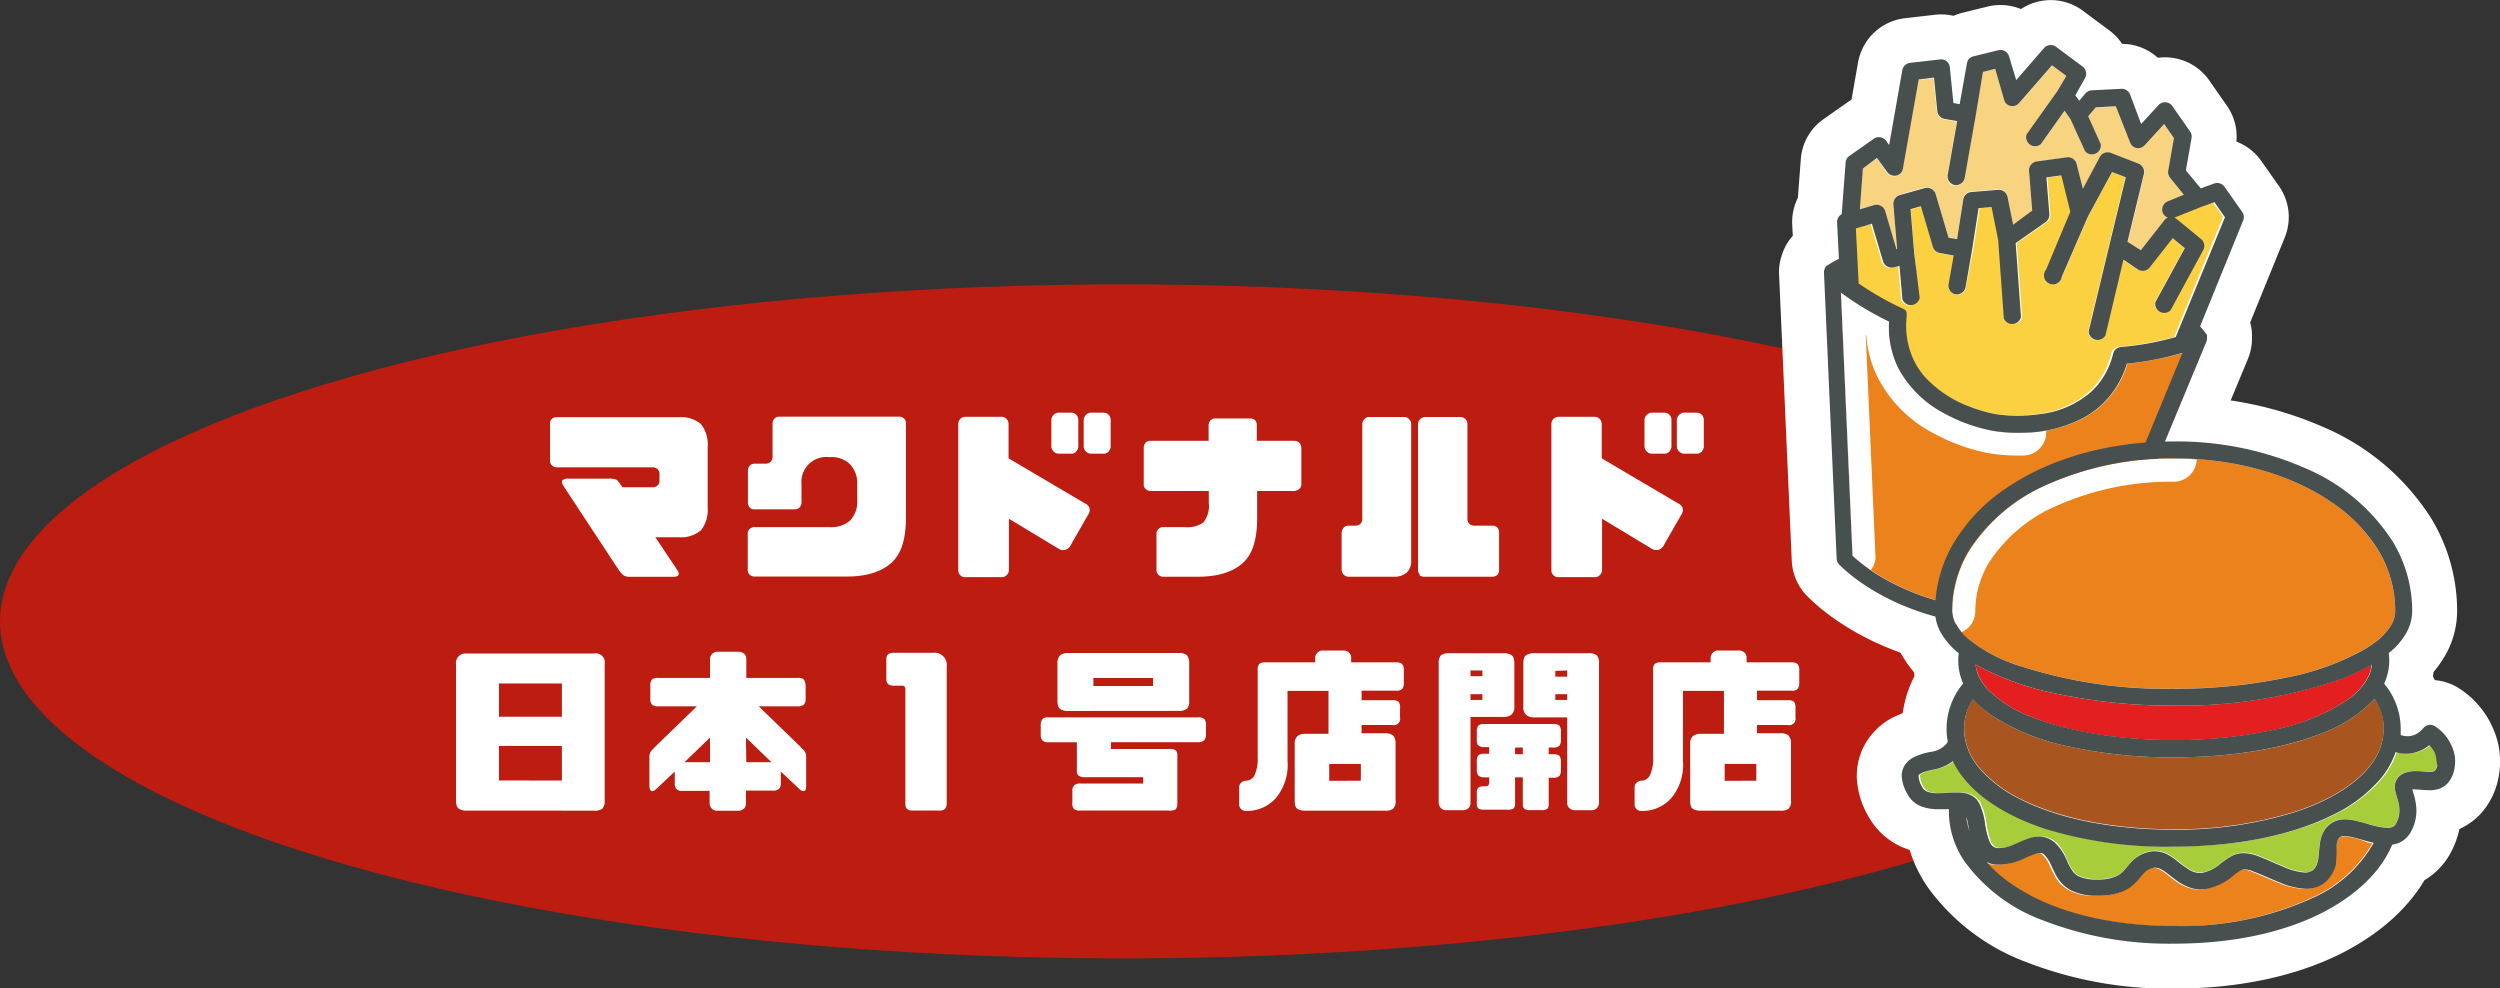 <svg xmlns="http://www.w3.org/2000/svg" viewBox="0 0 278.17 109.97"><rect x="0" y="0" width="278.17" height="109.97" fill="#333333" stroke="none"/><defs><style>.cls-1{fill:#bd1c10;}.cls-2{fill:#fff;}.cls-3{fill:none;stroke:#fff;stroke-linecap:round;stroke-linejoin:round;stroke-width:10px;}.cls-4{fill:#fbd141;}.cls-5{fill:#f8d380;}.cls-6{fill:#ec821b;}.cls-7{fill:#484f4f;}.cls-8{fill:#e41f1f;}.cls-9{fill:#a95520;}.cls-10{fill:#a8cd3b;}</style></defs><title>note1971</title><g id="Layer_2" data-name="Layer 2"><g id="レイヤー_1" data-name="レイヤー 1"><ellipse class="cls-1" cx="125" cy="69.14" rx="125" ry="37.5"/><path class="cls-2" d="M75.48,64c-.08.12-.28.18-.58.18H70.16a1.42,1.42,0,0,1-.78-.16,3.22,3.22,0,0,1-.56-.64l-6.08-9.24c-.22-.32-.26-.56-.16-.7a1,1,0,0,1,.7-.18h4.48a2,2,0,0,1,.88.14,4.46,4.46,0,0,1,.56.74l.06.08h3.32a.82.82,0,0,0,.58-.2.67.67,0,0,0,.22-.48v-.86a.71.71,0,0,0-.22-.48.82.82,0,0,0-.58-.2H61.92a.79.79,0,0,1-.52-.24.61.61,0,0,1-.2-.5V47.12a.63.63,0,0,1,.2-.5.68.68,0,0,1,.52-.2H75.6A3.33,3.33,0,0,1,78,47.2a3.63,3.63,0,0,1,.74,2.53v6.72A3.68,3.68,0,0,1,78,59a3.42,3.42,0,0,1-2.42.78H72.92l2.38,3.56C75.5,63.63,75.58,63.85,75.48,64Z"/><path class="cls-2" d="M83.42,56.47a.88.88,0,0,1-.2-.58V52.37a.91.91,0,0,1,.2-.56.78.78,0,0,1,.52-.22H85.2a.79.79,0,0,0,.56-.22.8.8,0,0,0,.2-.52V47.08a.75.75,0,0,1,.24-.52.65.65,0,0,1,.48-.2H100a.79.79,0,0,1,.58.2.66.66,0,0,1,.22.52V57.61c0,2.34-.5,4-1.6,5s-2.74,1.54-5,1.54H84a.79.79,0,0,1-.58-.2.67.67,0,0,1-.22-.54V59.37a.65.65,0,0,1,.22-.52.79.79,0,0,1,.58-.2H92.3a3.19,3.19,0,0,0,2.28-.72,3.06,3.06,0,0,0,.8-2.34V53.91a3.08,3.08,0,0,0-.8-2.26,2.93,2.93,0,0,0-2.28-.78,2.77,2.77,0,0,0-3.12,3v2a.88.88,0,0,1-.2.58.73.73,0,0,1-.58.22H83.94A.63.63,0,0,1,83.42,56.47Z"/><path class="cls-2" d="M120.7,56a1,1,0,0,1,.5.46.88.88,0,0,1-.12.8l-1.86,3.24a1.19,1.19,0,0,1-.62.66.94.94,0,0,1-.84-.12l-5.5-3.32v5.76A.82.82,0,0,1,112,64a.73.73,0,0,1-.5.22h-4.16a.75.75,0,0,1-.72-.74V47.16a.79.79,0,0,1,.72-.78h4.16a.74.74,0,0,1,.5.24.83.83,0,0,1,.22.54V51Zm-.94-5.76a.73.73,0,0,1-.56.24h-1.36a.78.78,0,0,1-.6-.24.82.82,0,0,1-.26-.54v-3a.86.86,0,0,1,.26-.54.78.78,0,0,1,.6-.24h1.36a.73.73,0,0,1,.56.24.81.81,0,0,1,.22.54v3A.77.77,0,0,1,119.76,50.21Zm3.6,0a.74.74,0,0,1-.58.24h-1.34a.75.75,0,0,1-.6-.24.82.82,0,0,1-.26-.54v-3a.86.86,0,0,1,.26-.54.75.75,0,0,1,.6-.24h1.34a.74.74,0,0,1,.58.24.81.81,0,0,1,.22.54v3A.77.77,0,0,1,123.36,50.21Z"/><path class="cls-2" d="M127.46,54.39a.62.62,0,0,1-.2-.48V49.85a.87.87,0,0,1,.2-.58.69.69,0,0,1,.52-.22h6.5V47.28a.84.84,0,0,1,.24-.54.65.65,0,0,1,.48-.18h3.86a.87.87,0,0,1,.58.18.81.81,0,0,1,.2.54v1.77H144a.8.8,0,0,1,.58.22.89.89,0,0,1,.22.58v4.06a.64.64,0,0,1-.22.48.91.91,0,0,1-.58.24h-4.12v3c0,2.34-.48,4-1.58,5s-2.74,1.54-5,1.54h-3.82a.71.71,0,0,1-.56-.2.68.68,0,0,1-.24-.54V59.37a.67.67,0,0,1,.24-.52.71.71,0,0,1,.56-.2h2.32a3.09,3.09,0,0,0,2.1-.52,2.93,2.93,0,0,0,.6-2.16V54.63H128A.79.79,0,0,1,127.46,54.39Z"/><path class="cls-2" d="M150,64.17a.79.79,0,0,1-.5-.24.82.82,0,0,1-.22-.52V59.29a1,1,0,0,1,.22-.56.63.63,0,0,1,.5-.24h.86a.86.86,0,0,0,.5-.2.78.78,0,0,0,.22-.52V47.2a.74.74,0,0,1,.22-.54.65.65,0,0,1,.5-.26h4a.69.69,0,0,1,.5.26.74.74,0,0,1,.22.54V62.39a1.7,1.7,0,0,1-.5,1.32,2,2,0,0,1-1.3.46Zm8-.22a.74.74,0,0,1-.22-.54V47.2a.74.74,0,0,1,.22-.54.82.82,0,0,1,.56-.26h4a.77.77,0,0,1,.52.26.72.72,0,0,1,.2.54V57.79a.68.68,0,0,0,.22.5.81.81,0,0,0,.5.2h2a.83.83,0,0,1,.62.22.91.91,0,0,1,.18.62v4.08a.8.8,0,0,1-.18.54.83.83,0,0,1-.62.22H158.5A.79.79,0,0,1,157.94,64Z"/><path class="cls-2" d="M186.7,56a1,1,0,0,1,.5.46.88.88,0,0,1-.12.8l-1.86,3.24a1.19,1.19,0,0,1-.62.66.94.94,0,0,1-.84-.12l-5.5-3.32v5.76A.82.82,0,0,1,178,64a.73.73,0,0,1-.5.22h-4.16a.75.75,0,0,1-.72-.74V47.16a.79.79,0,0,1,.72-.78h4.16a.74.74,0,0,1,.5.24.83.83,0,0,1,.22.54V51Zm-.94-5.76a.73.73,0,0,1-.56.24h-1.36a.78.78,0,0,1-.6-.24.82.82,0,0,1-.26-.54v-3a.86.86,0,0,1,.26-.54.78.78,0,0,1,.6-.24h1.36a.73.73,0,0,1,.56.24.81.81,0,0,1,.22.54v3A.77.77,0,0,1,185.76,50.21Zm3.6,0a.74.74,0,0,1-.58.24h-1.34a.75.75,0,0,1-.6-.24.82.82,0,0,1-.26-.54v-3a.86.86,0,0,1,.26-.54.75.75,0,0,1,.6-.24h1.34a.74.74,0,0,1,.58.24.81.81,0,0,1,.22.54v3A.77.77,0,0,1,189.36,50.21Z"/><path class="cls-2" d="M51.92,90.19a1.48,1.48,0,0,1-.86-.2c-.22-.14-.32-.46-.32-.92V73.9a1.05,1.05,0,0,1,1.16-1.18H66.08a1,1,0,0,1,1.2,1.17V89.11A1.16,1.16,0,0,1,67,90a1.46,1.46,0,0,1-.9.2Zm10.6-10.44v-3.7h-7v3.7Zm0,7.1V83h-7v3.84Z"/><path class="cls-2" d="M72.54,78.39a.94.94,0,0,1-.18-.64v-1.4a1.14,1.14,0,0,1,.18-.75.91.91,0,0,1,.64-.17H79V73.3a.86.86,0,0,1,.26-.56.85.85,0,0,1,.6-.22H82.2a1,1,0,0,1,.6.22.76.76,0,0,1,.24.56v2.13h5.74a.9.9,0,0,1,.66.17,1.41,1.41,0,0,1,.2.75v1.4a.94.94,0,0,1-.18.64,1,1,0,0,1-.68.2H84.42l4.46,4.32.64.66a1.28,1.28,0,0,1,.18.78v3.1c0,.3-.06.5-.2.56s-.36,0-.62-.28l-2-1.88v1.28a.85.85,0,0,1-.18.62.86.86,0,0,1-.68.22H83v1.46a.76.76,0,0,1-.24.56.86.86,0,0,1-.6.22H79.82a.77.77,0,0,1-.6-.22.86.86,0,0,1-.26-.56V88H75.9a.79.79,0,0,1-.64-.22.85.85,0,0,1-.18-.62V85.85l-2,1.88c-.26.26-.46.34-.6.28s-.22-.26-.22-.56v-3.1a1.28,1.28,0,0,1,.18-.78l.64-.66,4.46-4.32h-4.4A.9.9,0,0,1,72.54,78.39Zm3.62,6.42H79V82.07Zm6.88,0h2.8L83,82.07Z"/><path class="cls-2" d="M104.52,90.19h-3c-.54,0-.78-.24-.78-.74V76.69a.36.36,0,0,0-.4-.4h-.94c-.52,0-.78-.24-.78-.73v-2.2c0-.5.26-.72.78-.72h4.38a1.36,1.36,0,0,1,1.56,1.51v15.3C105.3,90,105.06,90.19,104.52,90.19Z"/><path class="cls-2" d="M130.82,90.05a1.21,1.21,0,0,1-.72.14h-9.9a1.12,1.12,0,0,1-.66-.14.77.77,0,0,1-.22-.64V88a.82.82,0,0,1,.22-.64,1,1,0,0,1,.66-.18h7v-.7h-6.5a1.14,1.14,0,0,1-.66-.16.56.56,0,0,1-.22-.48V82.59h-3.2a.79.79,0,0,1-.64-.22.92.92,0,0,1-.18-.62v-1A1.07,1.07,0,0,1,116,80a.87.87,0,0,1,.64-.18H133.3A1,1,0,0,1,134,80a1.07,1.07,0,0,1,.18.74v1a.92.92,0,0,1-.18.62.86.86,0,0,1-.68.22h-9.7v.76h6.5a1.19,1.19,0,0,1,.72.16.85.85,0,0,1,.16.62v5.28A1,1,0,0,1,130.82,90.05Zm-12-10.94a1.56,1.56,0,0,1-.86-.22c-.2-.14-.3-.44-.3-.92V73.82a1.19,1.19,0,0,1,.3-.9,1.21,1.21,0,0,1,.84-.26h12.34a1.37,1.37,0,0,1,.92.24,1.39,1.39,0,0,1,.26.91V78a1.12,1.12,0,0,1-.26.86,1.38,1.38,0,0,1-.9.24Zm9.48-2.78v-.89h-6.64v.89Z"/><path class="cls-2" d="M141.9,88.87a4.29,4.29,0,0,1-3.28,1.36.76.76,0,0,1-.52-.2.69.69,0,0,1-.22-.52v-1.9a.69.69,0,0,1,.22-.52.78.78,0,0,1,.52-.22,1.09,1.09,0,0,0,1-.68,4.53,4.53,0,0,0,.32-2V74.62a1.09,1.09,0,0,1,.16-.73.93.93,0,0,1,.66-.19h5.58v-.55a.77.77,0,0,1,.26-.53.73.73,0,0,1,.6-.24h2.3a.81.81,0,0,1,.6.24.68.68,0,0,1,.24.53v.55h5a1,1,0,0,1,.68.19,1.07,1.07,0,0,1,.18.73V76a1,1,0,0,1-.18.65.86.86,0,0,1-.68.2H151.5v1.06h3.42a1,1,0,0,1,.7.18,1.12,1.12,0,0,1,.16.74v1a.71.71,0,0,1-.86.84H151.5v.92h2.58a1.41,1.41,0,0,1,.92.24,1.27,1.27,0,0,1,.28.9v6.32A1.16,1.16,0,0,1,155,90a1.46,1.46,0,0,1-.9.2h-8.88a1.57,1.57,0,0,1-.86-.2c-.22-.14-.3-.46-.3-.92V82.81a1.12,1.12,0,0,1,.3-.9,1.32,1.32,0,0,1,.84-.26h2.62V76.87h-4.56v7.76A5.75,5.75,0,0,1,141.9,88.87Zm9.52-2V85H147.9v1.88Z"/><path class="cls-2" d="M163.4,89.91a.89.89,0,0,1-.62.24h-1.84a.8.8,0,0,1-.62-.24,1,1,0,0,1-.24-.56V73.78a1.25,1.25,0,0,1,.26-.88,1.52,1.52,0,0,1,.9-.22h6.08a1.52,1.52,0,0,1,.86.22c.22.14.32.46.32.92v4.77a1.13,1.13,0,0,1-.3.9,1.27,1.27,0,0,1-.86.28h-3.72v9.58A.74.74,0,0,1,163.4,89.91Zm.22-14.67h1.32V74.6h-1.32Zm1.32,2h-1.32v.64h1.32Zm-.46,5.72a1,1,0,0,1-.16-.62v-.86a1.22,1.22,0,0,1,.16-.74.93.93,0,0,1,.66-.18h7.68a1,1,0,0,1,.7.18,1.22,1.22,0,0,1,.16.74v.86a1,1,0,0,1-.16.62.91.91,0,0,1-.7.22h-.5v.74h.5a1,1,0,0,1,.7.18,1.22,1.22,0,0,1,.16.74v.86a1,1,0,0,1-.16.62.91.91,0,0,1-.7.22h-.5v2.94a.73.73,0,0,1-.16.52,1.11,1.11,0,0,1-.68.14h-1.22a1,1,0,0,1-.64-.14.65.65,0,0,1-.18-.52V86.49h-.86v2.94a.73.73,0,0,1-.16.52,1.15,1.15,0,0,1-.68.14h-2.6a1.08,1.08,0,0,1-.66-.14.73.73,0,0,1-.16-.52V88.27a.85.85,0,0,1,.16-.62,1.06,1.06,0,0,1,.66-.16h.16c.26,0,.4-.14.4-.44v-.56h-.56a.84.84,0,0,1-.66-.22,1,1,0,0,1-.16-.62v-.86a1.22,1.22,0,0,1,.16-.74.93.93,0,0,1,.66-.18h.56v-.74h-.56A.84.84,0,0,1,164.48,82.91Zm4.1.22v.74h.86v-.74Zm5.8-3.36h-3.72a1.18,1.18,0,0,1-.84-.28,1.07,1.07,0,0,1-.32-.9V73.82c0-.46.1-.78.32-.92a1.52,1.52,0,0,1,.86-.22h6.08a1.52,1.52,0,0,1,.9.22,1.25,1.25,0,0,1,.26.88V89.35a1.07,1.07,0,0,1-.22.56.88.88,0,0,1-.64.24h-1.84a.81.81,0,0,1-.6-.24.69.69,0,0,1-.24-.56Zm-1.32-5.17v.64h1.32V74.6Zm0,3.23h1.32v-.64h-1.32Z"/><path class="cls-2" d="M185.9,88.87a4.29,4.29,0,0,1-3.28,1.36.76.76,0,0,1-.52-.2.69.69,0,0,1-.22-.52v-1.9a.69.69,0,0,1,.22-.52.78.78,0,0,1,.52-.22,1.09,1.09,0,0,0,1-.68,4.53,4.53,0,0,0,.32-2V74.62a1.09,1.09,0,0,1,.16-.73.93.93,0,0,1,.66-.19h5.58v-.55a.77.77,0,0,1,.26-.53.73.73,0,0,1,.6-.24h2.3a.81.81,0,0,1,.6.24.68.68,0,0,1,.24.53v.55h5a1,1,0,0,1,.68.19,1.07,1.07,0,0,1,.18.73V76a1,1,0,0,1-.18.65.86.86,0,0,1-.68.2H195.5v1.06h3.42a1,1,0,0,1,.7.18,1.12,1.12,0,0,1,.16.74v1a.71.71,0,0,1-.86.84H195.5v.92h2.58a1.41,1.41,0,0,1,.92.24,1.27,1.27,0,0,1,.28.9v6.32A1.16,1.16,0,0,1,199,90a1.46,1.46,0,0,1-.9.2h-8.88a1.57,1.57,0,0,1-.86-.2c-.22-.14-.3-.46-.3-.92V82.81a1.12,1.12,0,0,1,.3-.9,1.32,1.32,0,0,1,.84-.26h2.62V76.87h-4.56v7.76A5.75,5.75,0,0,1,185.9,88.87Zm9.52-2V85H191.9v1.88Z"/><path class="cls-3" d="M244.9,23l-3,1.2a.92.92,0,0,1,.27.16l2.72,2.23a1,1,0,0,1,.23,1.2l-3.65,6.72a1,1,0,0,1-1.68-.92l3.27-6-1.35-1.11-2.57,3.28a1,1,0,0,1-1.27.22l-1.66-1.06-2,8.43a1,1,0,0,1-1.87-.45l2.34-9.74h0l1.79-7.4L235,19.14l-2.64,4.93-2.89,6.66a1,1,0,1,1-1.76-.77l2.77-6.39-1-4.05-1.66.23.33,4.1a1,1,0,0,1-.4.86l-3.35,2.35.59,8.22a1,1,0,0,1-1.91.14l-.63-8.71-.73-3.66-1.45.12-.72,4.65h0L218.73,32a1,1,0,0,1-1.11.78,1,1,0,0,1-.78-1.11l.57-3.21-1.55-.28a1,1,0,0,1-.76-.67L213.76,23l-1.15.32.42,5h0l.43,4.84a1,1,0,0,1-1.92.17l-.33-3.72-.66.17a1,1,0,0,1-1.16-.65l-1.25-4.21-1.78.53.31,6.12a33.06,33.06,0,0,0,4.93,2.81h0l.09.06.07,0,.07.07.06.06.07.09a.21.21,0,0,0,0,.06,1.17,1.17,0,0,1,.05.11s0,0,0,.05l0,.12a.15.15,0,0,1,0,.07.37.37,0,0,1,0,.11v.11a9,9,0,0,0,.37,3.74,8.25,8.25,0,0,0,1.61,2.78,12.87,12.87,0,0,0,5,3.38,16.2,16.2,0,0,0,2.91.85,16.38,16.38,0,0,0,5,0,10.34,10.34,0,0,0,5.65-2.54,8.45,8.45,0,0,0,2.37-4.19,1,1,0,0,1,.87-.72h0a32,32,0,0,0,6.12-1.11l5.44-13.36-1.18-1.68Z"/><path class="cls-3" d="M241.16,22.44l1.83-.75-1.54-1.9a1,1,0,0,1-.2-.77l.64-3.64-1.09-1.57-2.18,2.38a1,1,0,0,1-.88.3,1,1,0,0,1-.72-.6l-1.6-4.06-2.23.12-.84,1,1.4,3.1a1,1,0,0,1-1.75.79l-1.61-3.57-.66-.94-2.65,3.73a1,1,0,0,1-1.57-1.11l3.42-4.81,1-1.68-1.6-1.19-3.68,4.23a1,1,0,0,1-.93.3.93.93,0,0,1-.71-.66l-1-3.47L220.64,8l-.86,4.88-1.23,7a1,1,0,0,1-1.11.77,1,1,0,0,1-.78-1.11l1.06-6-1.42-.25a1,1,0,0,1-.79-.85l-.37-3.75-1.7.21-1.76,9.93a.93.93,0,0,1-.73.77,1,1,0,0,1-1-.38l-1.11-1.59-1.6,1.12-.34,4.54,1.61-.48a1,1,0,0,1,1.2.65L211,27.65l.08,0-.42-5a1,1,0,0,1,.7-1l2.82-.79a1,1,0,0,1,1.18.65l1.44,4.87.95.16.69-4.42a1,1,0,0,1,.87-.81l3.05-.25a1,1,0,0,1,1,.77L224,25l2.13-1.49L225.75,19a1,1,0,0,1,.83-1L230,17.5a1,1,0,0,1,1.06.71l.71,2.81,1.89-3.53a1,1,0,0,1,1.19-.45L238,18.23a1,1,0,0,1,.59,1.13l-1.83,7.56,1.49.94,2.64-3.36a.8.8,0,0,1,.36-.27,1,1,0,0,1-.57-.54A1,1,0,0,1,241.16,22.44Z"/><path class="cls-3" d="M234.94,43.91a10.11,10.11,0,0,1-3,2.55,14.71,14.71,0,0,1-6.76,1.69,17.16,17.16,0,0,1-3.41-.22,18.37,18.37,0,0,1-5.27-1.88,12.26,12.26,0,0,1-5.25-5.15,10.39,10.39,0,0,1-1-5.12,33.71,33.71,0,0,1-5.36-3.23l1.29,29.28c.12.11.27.26.48.43a18.94,18.94,0,0,0,2.28,1.67,26.3,26.3,0,0,0,9.42,3.52,23.93,23.93,0,0,0,13.37-1.11L242.9,39.26a32.78,32.78,0,0,1-6.18,1.2A10.61,10.61,0,0,1,234.94,43.91Z"/><path class="cls-3" d="M227.68,47.9a16.52,16.52,0,0,1-2.53.25,17.16,17.16,0,0,1-3.41-.22,18.37,18.37,0,0,1-5.27-1.88,12.26,12.26,0,0,1-5.25-5.15,10.39,10.39,0,0,1-1-5.12,33.71,33.71,0,0,1-5.36-3.23l1.29,29.28c.12.11.27.26.48.43a16.37,16.37,0,0,0,1.52,1.17,2.52,2.52,0,0,0,.52-1.15,2.59,2.59,0,0,0,0-.56L207.6,37.31l.06,0a12.48,12.48,0,0,0,1.27,4.7,14.58,14.58,0,0,0,6.32,6.26,21,21,0,0,0,6,2.15,19.87,19.87,0,0,0,3.93.26,2.55,2.55,0,0,0,2.49-2.62A1.25,1.25,0,0,0,227.68,47.9Z"/><path class="cls-3" d="M247.5,20.76a1,1,0,0,0-1.11-.35l-1.52.55-1.65-2,.63-3.6a.93.93,0,0,0-.16-.72l-2-2.87a1,1,0,0,0-1.5-.1l-1.95,2.13L237,10.49a1,1,0,0,0-.94-.61l-3.33.17a1,1,0,0,0-.69.34l-.69.82-.43-.6L232,8.68a1,1,0,0,0-.25-1.26l-3-2.23a1,1,0,0,0-1.3.14l-3.11,3.58-.81-2.68a1,1,0,0,0-1.15-.65l-2.81.69a.94.94,0,0,0-.71.77l-.81,4.55-.7-.13-.4-4a1,1,0,0,0-.36-.65,1,1,0,0,0-.72-.2L212.49,7a1,1,0,0,0-.82.79l-1.47,8.35-.34-.48a1,1,0,0,0-1.34-.24l-2.76,1.94a.94.94,0,0,0-.4.71l-.44,5.76a1,1,0,0,0-.51.89l.2,4.07a14.48,14.48,0,0,0-1.39.81l0,0-.09.06,0,0,0,.06-.09.13a.14.14,0,0,0,0,.06.76.76,0,0,0-.09.42,0,0,0,0,1,0,0l1.41,31.84a1,1,0,0,0,.25.61c.09.09,4.47,4.85,13.5,6.44S232.74,68,232.86,67.9a.94.94,0,0,0,.44-.48L245.51,38v0a1,1,0,0,0,.06-.43.13.13,0,0,1,0-.06,1.24,1.24,0,0,0,0-.16.14.14,0,0,1,0-.06l0,0-.06-.1s0,0,0,0-.25-.35-.71-.88l4.8-11.8a1,1,0,0,0-.1-.91Zm-38.66-3.19L210,19.16a1,1,0,0,0,1,.38.93.93,0,0,0,.73-.77l1.76-9.93,1.7-.21.37,3.75a1,1,0,0,0,.79.85l1.42.25-1.06,6a1,1,0,0,0,.78,1.11,1,1,0,0,0,1.11-.77l1.23-6.95L220.64,8,222,7.66l1,3.47a.93.93,0,0,0,.71.66,1,1,0,0,0,.93-.3l3.68-4.23,1.6,1.19-1,1.68-3.42,4.81a1,1,0,0,0,1.57,1.11l2.65-3.73.66.94L232,16.83a1,1,0,0,0,1.75-.79l-1.4-3.1.84-1,2.23-.12,1.6,4.06a1,1,0,0,0,.72.6,1,1,0,0,0,.88-.3l2.18-2.38,1.09,1.57L241.25,19a1,1,0,0,0,.2.77l1.54,1.9-1.83.75a1,1,0,0,0-.52,1.25,1,1,0,0,0,.57.54.8.8,0,0,0-.36.27l-2.64,3.36-1.49-.94,1.83-7.56a1,1,0,0,0-.59-1.13L234.84,17a1,1,0,0,0-1.19.45L231.76,21l-.71-2.81A1,1,0,0,0,230,17.5l-3.41.47a1,1,0,0,0-.83,1l.36,4.46L224,25l-.63-3.11a1,1,0,0,0-1-.77l-3.05.25a1,1,0,0,0-.87.81l-.69,4.42-.95-.16-1.44-4.87a1,1,0,0,0-1.18-.65l-2.82.79a1,1,0,0,0-.7,1l.42,5-.08,0-1.26-4.25a1,1,0,0,0-1.2-.65l-1.61.48.34-4.54Zm22.83,48.77a23.93,23.93,0,0,1-13.37,1.11,26.3,26.3,0,0,1-9.42-3.52,18.94,18.94,0,0,1-2.28-1.67c-.21-.17-.36-.32-.48-.43l-1.29-29.28a33.71,33.71,0,0,0,5.36,3.23,10.39,10.39,0,0,0,1,5.12,12.26,12.26,0,0,0,5.25,5.15,18.37,18.37,0,0,0,5.27,1.88,17.16,17.16,0,0,0,3.41.22,14.71,14.71,0,0,0,6.76-1.69,10.11,10.11,0,0,0,3-2.55,10.61,10.61,0,0,0,1.78-3.45,32.78,32.78,0,0,0,6.18-1.2ZM242.09,37.5A32,32,0,0,1,236,38.61h0a1,1,0,0,0-.87.72,8.45,8.45,0,0,1-2.37,4.19A10.34,10.34,0,0,1,227,46.07a16.38,16.38,0,0,1-5,0,16.2,16.2,0,0,1-2.91-.85,12.87,12.87,0,0,1-5-3.38A8.25,8.25,0,0,1,212.52,39a9,9,0,0,1-.37-3.74v-.11a.37.37,0,0,0,0-.11.15.15,0,0,0,0-.07l0-.12s0,0,0-.05a1.17,1.17,0,0,0-.05-.11.21.21,0,0,1,0-.06l-.07-.09-.06-.06-.07-.07-.07,0-.09-.06h0a33.06,33.06,0,0,1-4.93-2.81l-.31-6.12,1.78-.53,1.25,4.21a1,1,0,0,0,1.16.65l.66-.17.33,3.72a1,1,0,0,0,1.92-.17L213,28.27h0l-.42-5,1.15-.32,1.34,4.53a1,1,0,0,0,.76.67l1.55.28-.57,3.21a1,1,0,0,0,.78,1.11,1,1,0,0,0,1.11-.78l.73-4.16h0l.72-4.65,1.45-.12.73,3.66.63,8.71a1,1,0,0,0,1.91-.14l-.59-8.22,3.35-2.35a1,1,0,0,0,.4-.86l-.33-4.1,1.66-.23,1,4.05L227.66,30a1,1,0,1,0,1.76.77l2.89-6.66L235,19.14l1.53.59-1.79,7.4h0l-2.34,9.74a1,1,0,0,0,1.87.45l2-8.43L237.91,30a1,1,0,0,0,1.27-.22l2.57-3.28,1.35,1.11-3.27,6a1,1,0,0,0,1.68.92l3.65-6.72a1,1,0,0,0-.23-1.2l-2.72-2.23a.92.92,0,0,0-.27-.16l3-1.2,1.45-.53,1.18,1.68Z"/><path class="cls-3" d="M218.79,91a7,7,0,0,0,.31,1.55c-.08-.39-.14-.78-.21-1.13C218.86,91.23,218.82,91.09,218.79,91Z"/><path class="cls-3" d="M261.73,93.19a4.34,4.34,0,0,0-.88-.13.92.92,0,0,0-.36.06.8.8,0,0,0-.32.31A1.9,1.9,0,0,0,260,94a21.61,21.61,0,0,1-.28,2.25,3.72,3.72,0,0,1-1,1.76,2.83,2.83,0,0,1-1.09.7,3.34,3.34,0,0,1-1.2.21,8.46,8.46,0,0,1-3-.73c-1-.39-2-.86-2.9-1.21a2.66,2.66,0,0,0-.93-.22,1,1,0,0,0-.52.14,4.65,4.65,0,0,0-.68.49,6.63,6.63,0,0,1-2.73,1.46,3.65,3.65,0,0,1-1,.13,3.75,3.75,0,0,1-1.45-.3,5.64,5.64,0,0,1-1.14-.64c-.67-.48-1.22-1-1.68-1.23a1.6,1.6,0,0,0-.77-.25,1.1,1.1,0,0,0-.29.05,1.88,1.88,0,0,0-1,.59c-.27.29-.57.73-1.07,1.2a4.47,4.47,0,0,1-1.29.82,7.16,7.16,0,0,1-2.78.46,6,6,0,0,1-3.08-.67,4,4,0,0,1-1.56-1.67c-.21-.39-.37-.76-.53-1.09a3.61,3.61,0,0,0-.71-1.09.85.85,0,0,0-.29-.21.67.67,0,0,0-.26,0,2.18,2.18,0,0,0-.66.15c-.28.1-.62.25-1,.41a6.7,6.7,0,0,1-2.72.72l-.52,0a3.12,3.12,0,0,1-1-.29,15.65,15.65,0,0,0,3.64,3c3.92,2.44,9.77,4.11,17.21,4.11a35,35,0,0,0,15.58-3.19,14.58,14.58,0,0,0,6.67-6l-.59-.14C262.88,93.5,262.26,93.31,261.73,93.19Z"/><path class="cls-3" d="M241.87,78.51a61.81,61.81,0,0,1-12.94-1.3,31.47,31.47,0,0,1-9.11-3.27,4.23,4.23,0,0,0,.35,1.27,5.86,5.86,0,0,0,1.16,1.65,13.58,13.58,0,0,0,4.61,2.88c4,1.65,9.67,2.61,15.93,2.61a51.42,51.42,0,0,0,11.26-1.16A22.74,22.74,0,0,0,261,78a7.27,7.27,0,0,0,2.55-2.81,4.45,4.45,0,0,0,.35-1.27,23,23,0,0,1-3.62,1.69A54.6,54.6,0,0,1,241.87,78.51Z"/><path class="cls-3" d="M259.43,55.87C255,52.82,248.77,51,241.87,51A33.74,33.74,0,0,0,228,53.82a19.62,19.62,0,0,0-8.85,7.42A13,13,0,0,0,217.23,68a3,3,0,0,0,.41,1.47A5.62,5.62,0,0,0,218.92,71a16.86,16.86,0,0,0,5.19,2.88,52.69,52.69,0,0,0,17.76,2.75,60.43,60.43,0,0,0,12.54-1.25,28.86,28.86,0,0,0,8.85-3.23c.33-.21.64-.42.92-.63h0a6.62,6.62,0,0,0,1.93-2.06,3.07,3.07,0,0,0,.4-1.47,13,13,0,0,0-1.87-6.71A17.58,17.58,0,0,0,259.43,55.87Z"/><path class="cls-3" d="M264.2,77.75c-.13.15-.26.3-.4.44a15.58,15.58,0,0,1-5.27,3.33c-4.34,1.78-10.19,2.74-16.66,2.75a53.12,53.12,0,0,1-11.68-1.21,24.69,24.69,0,0,1-8.58-3.46,10.89,10.89,0,0,1-2.06-1.85,5.85,5.85,0,0,0-1,3.32,6.15,6.15,0,0,0,.16,1.35h0a7.12,7.12,0,0,0,1.44,2.9,14.26,14.26,0,0,0,4.73,3.6c4.13,2.07,10.08,3.35,17,3.35a44.19,44.19,0,0,0,13.61-2c3.74-1.24,6.56-3,8.15-5a6.7,6.7,0,0,0,1.6-4.25,5.62,5.62,0,0,0-.45-2.25A5.85,5.85,0,0,0,264.2,77.75Z"/><path class="cls-3" d="M270.46,82.89l-.14.12a4.09,4.09,0,0,1-2.44.83,4.53,4.53,0,0,1-1.17-.17,9.23,9.23,0,0,1-1.58,2.85,16,16,0,0,1-5.36,4.11c-4.5,2.26-10.71,3.55-17.9,3.56a46,46,0,0,1-14.21-2c-4-1.32-7.11-3.21-9-5.62a9.38,9.38,0,0,1-1.21-1.9,4.72,4.72,0,0,1-2.08.92,10,10,0,0,0-1,.25,2.26,2.26,0,0,0-.6.28.38.38,0,0,0-.13.12.27.27,0,0,0,0,.17,2.72,2.72,0,0,0,.4,1.15,1.07,1.07,0,0,0,.26.32,1,1,0,0,0,.34.2,3.4,3.4,0,0,0,1.17.16c.6,0,1.28-.08,2-.08h.23a4.74,4.74,0,0,1,.74.07,2.64,2.64,0,0,1,1,.42,2.08,2.08,0,0,1,.54.6,7.12,7.12,0,0,1,.71,2.36,9.1,9.1,0,0,0,.5,2,1.23,1.23,0,0,0,.47.6,1,1,0,0,0,.39.13h.28a3.87,3.87,0,0,0,1.43-.33c.51-.21,1.05-.48,1.64-.69a3.86,3.86,0,0,1,1.3-.26,2.55,2.55,0,0,1,1,.2,2.89,2.89,0,0,1,.91.62A5.82,5.82,0,0,1,230,95.65a6.13,6.13,0,0,0,.72,1.31,1.83,1.83,0,0,0,.64.5,4.6,4.6,0,0,0,2,.34,4.86,4.86,0,0,0,2.19-.38,2.87,2.87,0,0,0,1-.82c.2-.23.42-.52.71-.82a3.77,3.77,0,0,1,1.71-1,2.82,2.82,0,0,1,.8-.12,3.23,3.23,0,0,1,1.35.31,6.38,6.38,0,0,1,1,.64,13.2,13.2,0,0,0,1.67,1.2,2.26,2.26,0,0,0,1,.27,1.81,1.81,0,0,0,.49-.07,4.45,4.45,0,0,0,1.59-.77,10.69,10.69,0,0,1,1.39-1,2.91,2.91,0,0,1,1.43-.37,4.66,4.66,0,0,1,1.62.34c1,.39,2,.87,2.92,1.23a7,7,0,0,0,2.27.59A1.38,1.38,0,0,0,257,97a1,1,0,0,0,.39-.25,1.55,1.55,0,0,0,.36-.54,2.72,2.72,0,0,0,.19-.71c.08-.53.08-1.19.21-1.89a3.18,3.18,0,0,1,.62-1.46,2.62,2.62,0,0,1,2.09-1,6.17,6.17,0,0,1,1.3.17c.43.1.85.22,1.27.34a8.93,8.93,0,0,0,2.17.44,1.3,1.3,0,0,0,.64-.13.87.87,0,0,0,.38-.43,2.91,2.91,0,0,0,.34-1.35,3.75,3.75,0,0,0-.13-1c-.08-.31-.18-.61-.27-.94a2.61,2.61,0,0,1-.11-.73,1.56,1.56,0,0,1,.28-.92,1.63,1.63,0,0,1,.8-.61,3.33,3.33,0,0,1,1.24-.21c.61,0,1.14.09,1.53.09a1.26,1.26,0,0,0,.49-.07.4.4,0,0,0,.22-.2,1.54,1.54,0,0,0,.18-.46,2.46,2.46,0,0,0,.07-.57,2.2,2.2,0,0,0-.39-1.24A3.18,3.18,0,0,0,270.46,82.89Z"/><path class="cls-3" d="M228,53.82a19.62,19.62,0,0,0-8.85,7.42A13,13,0,0,0,217.23,68a3,3,0,0,0,.41,1.47,4.26,4.26,0,0,0,.62.87A2.55,2.55,0,0,0,219.79,68a10.39,10.39,0,0,1,1.52-5.4,16.93,16.93,0,0,1,7.71-6.4,31.21,31.21,0,0,1,12.85-2.6,2.55,2.55,0,0,0,2.55-2.48c-.83-.06-1.69-.08-2.55-.08A33.74,33.74,0,0,0,228,53.82Z"/><path class="cls-3" d="M271.61,81.33a5.59,5.59,0,0,0-.74-.56,1,1,0,0,0-1.26.28h0a2.79,2.79,0,0,1-.51.47,2.09,2.09,0,0,1-1.22.4,2.57,2.57,0,0,1-.76-.13q0-.36,0-.72a7.8,7.8,0,0,0-1.84-5,6.14,6.14,0,0,0,.57-2.57,7.72,7.72,0,0,0-.06-.83l.28-.23a7.78,7.78,0,0,0,1.7-2.06,5,5,0,0,0,.63-2.39,14.91,14.91,0,0,0-2.14-7.69,21.45,21.45,0,0,0-9.7-8.18,35.49,35.49,0,0,0-14.72-3c-7.24,0-13.81,1.91-18.64,5.22a19.26,19.26,0,0,0-5.77,6A14.82,14.82,0,0,0,215.31,68a4.94,4.94,0,0,0,.64,2.39,8.16,8.16,0,0,0,2,2.3,5.55,5.55,0,0,0-.06.82,6.14,6.14,0,0,0,.55,2.54l0,0a7.87,7.87,0,0,0-1.85,5,8.07,8.07,0,0,0,.14,1.48,1.74,1.74,0,0,1-.27.35,2.71,2.71,0,0,1-1.49.76,6.84,6.84,0,0,0-2.16.69,2.51,2.51,0,0,0-.86.8,2.22,2.22,0,0,0-.35,1.21,4.37,4.37,0,0,0,.63,2,2.92,2.92,0,0,0,1.61,1.41,5.32,5.32,0,0,0,1.85.29c.41,0,.8,0,1.16,0v.32a9.84,9.84,0,0,0,1.78,5.54,18.74,18.74,0,0,0,8.59,6.47A38.74,38.74,0,0,0,241.87,105c6.72,0,12.27-1.3,16.44-3.4,3.9-2,6.62-4.62,7.86-7.61a3.09,3.09,0,0,0,.95-.3,2.87,2.87,0,0,0,1.21-1.27,4.94,4.94,0,0,0,.54-2.21,6.42,6.42,0,0,0-.29-1.79c-.07-.23-.13-.43-.17-.58a.08.08,0,0,1,0,0,1.79,1.79,0,0,1,.36,0c.39,0,.93.08,1.53.09a3.81,3.81,0,0,0,.8-.08,2.41,2.41,0,0,0,1.23-.68,3.23,3.23,0,0,0,.73-1.44,4.57,4.57,0,0,0,.12-1,4,4,0,0,0-.37-1.69A5,5,0,0,0,271.61,81.33Zm-54-11.91a3,3,0,0,1-.41-1.47,13,13,0,0,1,1.88-6.71A19.62,19.62,0,0,1,228,53.82,33.74,33.74,0,0,1,241.87,51c6.9,0,13.13,1.83,17.56,4.88a17.58,17.58,0,0,1,5.21,5.37A13,13,0,0,1,266.51,68a3.07,3.07,0,0,1-.4,1.47,6.62,6.62,0,0,1-1.93,2.06h0c-.28.21-.59.42-.92.63a28.86,28.86,0,0,1-8.85,3.23,60.43,60.43,0,0,1-12.54,1.25,52.69,52.69,0,0,1-17.76-2.75A16.86,16.86,0,0,1,218.92,71,5.62,5.62,0,0,1,217.64,69.42Zm4,10.18a24.69,24.69,0,0,0,8.58,3.46,53.12,53.12,0,0,0,11.68,1.21c6.47,0,12.32-1,16.66-2.75a15.58,15.58,0,0,0,5.27-3.33c.14-.14.27-.29.4-.44a5.85,5.85,0,0,1,.58,1.07,5.62,5.62,0,0,1,.45,2.25,6.7,6.7,0,0,1-1.6,4.25c-1.59,2-4.41,3.76-8.15,5a44.19,44.19,0,0,1-13.61,2c-7,0-12.9-1.28-17-3.35a14.26,14.26,0,0,1-4.73-3.6,7.12,7.12,0,0,1-1.44-2.9h0a6.15,6.15,0,0,1-.16-1.35,5.85,5.85,0,0,1,1-3.32A10.89,10.89,0,0,0,221.61,79.6Zm-1.79-5.66a31.47,31.47,0,0,0,9.11,3.27,61.81,61.81,0,0,0,12.94,1.3,54.6,54.6,0,0,0,18.44-2.88,23,23,0,0,0,3.62-1.69,4.45,4.45,0,0,1-.35,1.27A7.27,7.27,0,0,1,261,78a22.74,22.74,0,0,1-7.9,3.17,51.42,51.42,0,0,1-11.26,1.16c-6.26,0-11.93-1-15.93-2.61a13.58,13.58,0,0,1-4.61-2.88,5.86,5.86,0,0,1-1.16-1.65A4.23,4.23,0,0,1,219.82,73.94Zm-1,17c0,.13.07.27.1.42.07.35.13.74.21,1.13A7,7,0,0,1,218.79,91Zm38.66,8.9a35,35,0,0,1-15.58,3.19c-7.44,0-13.29-1.67-17.21-4.11a15.65,15.65,0,0,1-3.64-3,3.12,3.12,0,0,0,1,.29l.52,0a6.7,6.7,0,0,0,2.72-.72c.37-.16.71-.31,1-.41a2.18,2.18,0,0,1,.66-.15.67.67,0,0,1,.26,0,.85.85,0,0,1,.29.21,3.61,3.61,0,0,1,.71,1.09c.16.33.32.7.53,1.09a4,4,0,0,0,1.56,1.67,6,6,0,0,0,3.08.67,7.16,7.16,0,0,0,2.78-.46,4.47,4.47,0,0,0,1.29-.82c.5-.47.8-.91,1.07-1.2a1.88,1.88,0,0,1,1-.59,1.1,1.1,0,0,1,.29-.05,1.6,1.6,0,0,1,.77.25c.46.26,1,.75,1.68,1.23a5.64,5.64,0,0,0,1.14.64,3.75,3.75,0,0,0,1.45.3,3.65,3.65,0,0,0,1-.13,6.63,6.63,0,0,0,2.73-1.46,4.65,4.65,0,0,1,.68-.49,1,1,0,0,1,.52-.14,2.66,2.66,0,0,1,.93.22c.93.35,1.92.82,2.9,1.21a8.46,8.46,0,0,0,3,.73,3.34,3.34,0,0,0,1.2-.21,2.83,2.83,0,0,0,1.09-.7,3.72,3.72,0,0,0,1-1.76A21.61,21.61,0,0,0,260,94a1.9,1.9,0,0,1,.17-.61.8.8,0,0,1,.32-.31.92.92,0,0,1,.36-.06,4.34,4.34,0,0,1,.88.13c.53.12,1.15.31,1.8.49l.59.14A14.58,14.58,0,0,1,257.45,99.86Zm13.73-14.68a1.54,1.54,0,0,1-.18.46.4.4,0,0,1-.22.2,1.26,1.26,0,0,1-.49.07c-.39,0-.92-.09-1.53-.09a3.33,3.33,0,0,0-1.24.21,1.63,1.63,0,0,0-.8.61,1.56,1.56,0,0,0-.28.92,2.61,2.61,0,0,0,.11.73c.09.33.19.63.27.94a3.75,3.75,0,0,1,.13,1,2.91,2.91,0,0,1-.34,1.35.87.87,0,0,1-.38.43,1.3,1.3,0,0,1-.64.13,8.93,8.93,0,0,1-2.17-.44c-.42-.12-.84-.24-1.27-.34a6.17,6.17,0,0,0-1.3-.17,2.62,2.62,0,0,0-2.09,1,3.18,3.18,0,0,0-.62,1.46c-.13.7-.13,1.36-.21,1.89a2.72,2.72,0,0,1-.19.71,1.55,1.55,0,0,1-.36.54A1,1,0,0,1,257,97a1.38,1.38,0,0,1-.54.09,7,7,0,0,1-2.27-.59c-.91-.36-1.9-.84-2.92-1.23a4.66,4.66,0,0,0-1.62-.34,2.91,2.91,0,0,0-1.43.37,10.69,10.69,0,0,0-1.39,1,4.45,4.45,0,0,1-1.59.77,1.81,1.81,0,0,1-.49.07,2.26,2.26,0,0,1-1-.27,13.2,13.2,0,0,1-1.67-1.2,6.38,6.38,0,0,0-1-.64,3.23,3.23,0,0,0-1.35-.31,2.82,2.82,0,0,0-.8.12,3.77,3.77,0,0,0-1.71,1c-.29.3-.51.59-.71.82a2.87,2.87,0,0,1-1,.82,4.86,4.86,0,0,1-2.19.38,4.6,4.6,0,0,1-2-.34,1.83,1.83,0,0,1-.64-.5,6.13,6.13,0,0,1-.72-1.31,5.82,5.82,0,0,0-1.17-1.81,2.89,2.89,0,0,0-.91-.62,2.55,2.55,0,0,0-1-.2,3.86,3.86,0,0,0-1.3.26c-.59.21-1.13.48-1.64.69a3.87,3.87,0,0,1-1.43.33h-.28a1,1,0,0,1-.39-.13,1.23,1.23,0,0,1-.47-.6,9.1,9.1,0,0,1-.5-2,7.12,7.12,0,0,0-.71-2.36,2.08,2.08,0,0,0-.54-.6,2.64,2.64,0,0,0-1-.42,4.74,4.74,0,0,0-.74-.07h-.23c-.69,0-1.37.08-2,.08a3.4,3.4,0,0,1-1.17-.16,1,1,0,0,1-.34-.2,1.07,1.07,0,0,1-.26-.32,2.72,2.72,0,0,1-.4-1.15.27.27,0,0,1,0-.17.38.38,0,0,1,.13-.12,2.26,2.26,0,0,1,.6-.28,10,10,0,0,1,1-.25,4.72,4.72,0,0,0,2.08-.92,9.38,9.38,0,0,0,1.21,1.9c1.93,2.41,5.07,4.3,9,5.62a46,46,0,0,0,14.21,2c7.19,0,13.4-1.3,17.9-3.56a16,16,0,0,0,5.36-4.11,9.23,9.23,0,0,0,1.58-2.85,4.53,4.53,0,0,0,1.17.17,4.09,4.09,0,0,0,2.44-.83l.14-.12a3.18,3.18,0,0,1,.4.48,2.2,2.2,0,0,1,.39,1.24A2.46,2.46,0,0,1,271.18,85.18Z"/><path class="cls-4" d="M244.9,23l-3,1.2a.92.92,0,0,1,.27.16l2.72,2.23a1,1,0,0,1,.23,1.2l-3.65,6.72a1,1,0,0,1-1.68-.92l3.27-6-1.35-1.11-2.57,3.28a1,1,0,0,1-1.27.22l-1.66-1.06-2,8.43a1,1,0,0,1-1.87-.45l2.34-9.74h0l1.79-7.4L235,19.14l-2.64,4.93-2.89,6.66a1,1,0,1,1-1.76-.77l2.77-6.39-1-4.05-1.66.23.33,4.1a1,1,0,0,1-.4.86l-3.35,2.35.59,8.22a1,1,0,0,1-1.91.14l-.63-8.71-.73-3.66-1.45.12-.72,4.65h0L218.73,32a1,1,0,0,1-1.11.78,1,1,0,0,1-.78-1.11l.57-3.21-1.55-.28a1,1,0,0,1-.76-.67L213.76,23l-1.15.32.42,5h0l.43,4.84a1,1,0,0,1-1.92.17l-.33-3.72-.66.17a1,1,0,0,1-1.16-.65l-1.25-4.21-1.78.53.31,6.12a33.06,33.06,0,0,0,4.93,2.81h0l.09.06.07,0,.07.07.06.06.07.09a.21.21,0,0,0,0,.06,1.17,1.17,0,0,1,.05.11s0,0,0,.05l0,.12a.15.15,0,0,1,0,.07.37.37,0,0,1,0,.11v.11a9,9,0,0,0,.37,3.74,8.25,8.25,0,0,0,1.61,2.78,12.87,12.87,0,0,0,5,3.38,16.2,16.2,0,0,0,2.91.85,16.38,16.38,0,0,0,5,0,10.34,10.34,0,0,0,5.65-2.54,8.45,8.45,0,0,0,2.37-4.19,1,1,0,0,1,.87-.72h0a32,32,0,0,0,6.12-1.11l5.44-13.36-1.18-1.68Z"/><path class="cls-5" d="M241.16,22.44l1.83-.75-1.54-1.9a1,1,0,0,1-.2-.77l.64-3.64-1.09-1.57-2.18,2.38a1,1,0,0,1-.88.3,1,1,0,0,1-.72-.6l-1.6-4.06-2.23.12-.84,1,1.4,3.1a1,1,0,0,1-1.75.79l-1.61-3.57-.66-.94-2.65,3.73a1,1,0,0,1-1.57-1.11l3.42-4.81,1-1.68-1.6-1.19-3.68,4.23a1,1,0,0,1-.93.3.93.93,0,0,1-.71-.66l-1-3.47L220.64,8l-.86,4.88-1.23,7a1,1,0,0,1-1.11.77,1,1,0,0,1-.78-1.11l1.06-6-1.42-.25a1,1,0,0,1-.79-.85l-.37-3.75-1.7.21-1.76,9.93a.93.93,0,0,1-.73.77,1,1,0,0,1-1-.38l-1.11-1.59-1.6,1.12-.34,4.54,1.61-.48a1,1,0,0,1,1.2.65L211,27.65l.08,0-.42-5a1,1,0,0,1,.7-1l2.82-.79a1,1,0,0,1,1.18.65l1.44,4.87.95.16.69-4.42a1,1,0,0,1,.87-.81l3.05-.25a1,1,0,0,1,1,.77L224,25l2.13-1.49L225.75,19a1,1,0,0,1,.83-1L230,17.5a1,1,0,0,1,1.06.71l.71,2.81,1.89-3.53a1,1,0,0,1,1.19-.45L238,18.23a1,1,0,0,1,.59,1.13l-1.83,7.56,1.49.94,2.64-3.36a.8.8,0,0,1,.36-.27,1,1,0,0,1-.57-.54A1,1,0,0,1,241.16,22.44Z"/><path class="cls-6" d="M234.94,43.91a10.11,10.11,0,0,1-3,2.55,14.71,14.71,0,0,1-6.76,1.69,17.16,17.16,0,0,1-3.41-.22,18.37,18.37,0,0,1-5.27-1.88,12.26,12.26,0,0,1-5.25-5.15,10.39,10.39,0,0,1-1-5.12,33.71,33.71,0,0,1-5.36-3.23l1.29,29.28c.12.11.27.26.48.43a18.94,18.94,0,0,0,2.28,1.67,26.3,26.3,0,0,0,9.42,3.52,23.93,23.93,0,0,0,13.37-1.11L242.9,39.26a32.78,32.78,0,0,1-6.18,1.2A10.61,10.61,0,0,1,234.94,43.91Z"/><path class="cls-2" d="M227.68,47.9a16.52,16.52,0,0,1-2.53.25,17.16,17.16,0,0,1-3.41-.22,18.37,18.37,0,0,1-5.27-1.88,12.26,12.26,0,0,1-5.25-5.15,10.39,10.39,0,0,1-1-5.12,33.71,33.71,0,0,1-5.36-3.23l1.29,29.28c.12.11.27.26.48.43a16.37,16.37,0,0,0,1.52,1.17,2.52,2.52,0,0,0,.52-1.15,2.59,2.59,0,0,0,0-.56L207.6,37.31l.06,0a12.48,12.48,0,0,0,1.27,4.7,14.58,14.58,0,0,0,6.32,6.26,21,21,0,0,0,6,2.15,19.87,19.87,0,0,0,3.93.26,2.55,2.55,0,0,0,2.49-2.62A1.25,1.25,0,0,0,227.68,47.9Z"/><path class="cls-7" d="M247.5,20.76a1,1,0,0,0-1.11-.35l-1.52.55-1.65-2,.63-3.6a.93.93,0,0,0-.16-.72l-2-2.87a1,1,0,0,0-1.5-.1l-1.95,2.13L237,10.49a1,1,0,0,0-.94-.61l-3.33.17a1,1,0,0,0-.69.34l-.69.82-.43-.6L232,8.68a1,1,0,0,0-.25-1.26l-3-2.23a1,1,0,0,0-1.3.14l-3.11,3.58-.81-2.68a1,1,0,0,0-1.15-.65l-2.81.69a.94.94,0,0,0-.71.77l-.81,4.55-.7-.13-.4-4a1,1,0,0,0-.36-.65,1,1,0,0,0-.72-.2L212.49,7a1,1,0,0,0-.82.79l-1.47,8.35-.34-.48a1,1,0,0,0-1.34-.24l-2.76,1.94a.94.94,0,0,0-.4.71l-.44,5.76a1,1,0,0,0-.51.89l.2,4.07a14.48,14.48,0,0,0-1.39.81l0,0-.09.06,0,0,0,.06-.09.13a.14.14,0,0,0,0,.06.76.76,0,0,0-.09.42,0,0,0,0,1,0,0l1.41,31.84a1,1,0,0,0,.25.61c.09.09,4.47,4.85,13.5,6.44S232.74,68,232.86,67.9a.94.94,0,0,0,.44-.48L245.51,38v0a1,1,0,0,0,.06-.43.13.13,0,0,1,0-.06,1.24,1.24,0,0,0,0-.16.14.14,0,0,1,0-.06l0,0-.06-.1s0,0,0,0-.25-.35-.71-.88l4.8-11.8a1,1,0,0,0-.1-.91Zm-38.66-3.19L210,19.16a1,1,0,0,0,1,.38.93.93,0,0,0,.73-.77l1.76-9.93,1.7-.21.37,3.75a1,1,0,0,0,.79.85l1.42.25-1.06,6a1,1,0,0,0,.78,1.11,1,1,0,0,0,1.11-.77l1.23-6.95L220.64,8,222,7.66l1,3.47a.93.93,0,0,0,.71.66,1,1,0,0,0,.93-.3l3.68-4.23,1.6,1.19-1,1.68-3.42,4.81a1,1,0,0,0,1.57,1.11l2.65-3.73.66.94L232,16.83a1,1,0,0,0,1.75-.79l-1.4-3.1.84-1,2.23-.12,1.6,4.06a1,1,0,0,0,.72.6,1,1,0,0,0,.88-.3l2.18-2.38,1.09,1.57L241.25,19a1,1,0,0,0,.2.77l1.54,1.9-1.83.75a1,1,0,0,0-.52,1.25,1,1,0,0,0,.57.54.8.8,0,0,0-.36.27l-2.64,3.36-1.49-.94,1.83-7.56a1,1,0,0,0-.59-1.13L234.84,17a1,1,0,0,0-1.19.45L231.76,21l-.71-2.81A1,1,0,0,0,230,17.5l-3.41.47a1,1,0,0,0-.83,1l.36,4.46L224,25l-.63-3.11a1,1,0,0,0-1-.77l-3.05.25a1,1,0,0,0-.87.81l-.69,4.42-.95-.16-1.44-4.87a1,1,0,0,0-1.18-.65l-2.82.79a1,1,0,0,0-.7,1l.42,5-.08,0-1.26-4.25a1,1,0,0,0-1.2-.65l-1.61.48.34-4.54Zm22.83,48.77a23.93,23.93,0,0,1-13.37,1.11,26.3,26.3,0,0,1-9.42-3.52,18.94,18.94,0,0,1-2.28-1.67c-.21-.17-.36-.32-.48-.43l-1.29-29.28a33.71,33.71,0,0,0,5.36,3.23,10.39,10.39,0,0,0,1,5.12,12.26,12.26,0,0,0,5.25,5.15,18.37,18.37,0,0,0,5.27,1.88,17.16,17.16,0,0,0,3.41.22,14.71,14.71,0,0,0,6.76-1.69,10.11,10.11,0,0,0,3-2.55,10.61,10.61,0,0,0,1.78-3.45,32.78,32.78,0,0,0,6.18-1.2ZM242.09,37.5A32,32,0,0,1,236,38.61h0a1,1,0,0,0-.87.72,8.45,8.45,0,0,1-2.37,4.19A10.34,10.34,0,0,1,227,46.07a16.38,16.38,0,0,1-5,0,16.2,16.2,0,0,1-2.91-.85,12.87,12.87,0,0,1-5-3.38A8.25,8.25,0,0,1,212.52,39a9,9,0,0,1-.37-3.74v-.11a.37.37,0,0,0,0-.11.15.15,0,0,0,0-.07l0-.12s0,0,0-.05a1.17,1.17,0,0,0-.05-.11.21.21,0,0,1,0-.06l-.07-.09-.06-.06-.07-.07-.07,0-.09-.06h0a33.06,33.06,0,0,1-4.93-2.81l-.31-6.12,1.78-.53,1.25,4.21a1,1,0,0,0,1.16.65l.66-.17.33,3.72a1,1,0,0,0,1.92-.17L213,28.27h0l-.42-5,1.15-.32,1.34,4.53a1,1,0,0,0,.76.67l1.55.28-.57,3.21a1,1,0,0,0,.78,1.11,1,1,0,0,0,1.11-.78l.73-4.16h0l.72-4.65,1.45-.12.73,3.66.63,8.71a1,1,0,0,0,1.91-.14l-.59-8.22,3.35-2.35a1,1,0,0,0,.4-.86l-.33-4.1,1.66-.23,1,4.05L227.66,30a1,1,0,1,0,1.76.77l2.89-6.66L235,19.14l1.53.59-1.79,7.4h0l-2.34,9.74a1,1,0,0,0,1.87.45l2-8.43L237.91,30a1,1,0,0,0,1.27-.22l2.57-3.28,1.35,1.11-3.27,6a1,1,0,0,0,1.68.92l3.65-6.72a1,1,0,0,0-.23-1.2l-2.72-2.23a.92.92,0,0,0-.27-.16l3-1.2,1.45-.53,1.18,1.68Z"/><path class="cls-6" d="M218.79,91a7,7,0,0,0,.31,1.55c-.08-.39-.14-.78-.21-1.13C218.86,91.23,218.82,91.09,218.79,91Z"/><path class="cls-6" d="M261.73,93.19a4.34,4.34,0,0,0-.88-.13.92.92,0,0,0-.36.06.8.8,0,0,0-.32.31A1.9,1.9,0,0,0,260,94a21.61,21.61,0,0,1-.28,2.25,3.72,3.72,0,0,1-1,1.76,2.83,2.83,0,0,1-1.09.7,3.34,3.34,0,0,1-1.2.21,8.46,8.46,0,0,1-3-.73c-1-.39-2-.86-2.9-1.21a2.66,2.66,0,0,0-.93-.22,1,1,0,0,0-.52.14,4.65,4.65,0,0,0-.68.49,6.63,6.63,0,0,1-2.73,1.46,3.65,3.65,0,0,1-1,.13,3.75,3.75,0,0,1-1.45-.3,5.64,5.64,0,0,1-1.14-.64c-.67-.48-1.22-1-1.68-1.23a1.6,1.6,0,0,0-.77-.25,1.1,1.1,0,0,0-.29.05,1.88,1.88,0,0,0-1,.59c-.27.29-.57.73-1.07,1.2a4.47,4.47,0,0,1-1.29.82,7.16,7.16,0,0,1-2.78.46,6,6,0,0,1-3.08-.67,4,4,0,0,1-1.56-1.67c-.21-.39-.37-.76-.53-1.09a3.61,3.61,0,0,0-.71-1.09.85.85,0,0,0-.29-.21.67.67,0,0,0-.26,0,2.18,2.18,0,0,0-.66.15c-.28.1-.62.25-1,.41a6.7,6.7,0,0,1-2.72.72l-.52,0a3.12,3.12,0,0,1-1-.29,15.65,15.65,0,0,0,3.64,3c3.92,2.44,9.77,4.11,17.21,4.11a35,35,0,0,0,15.58-3.19,14.58,14.58,0,0,0,6.67-6l-.59-.14C262.88,93.5,262.26,93.31,261.73,93.19Z"/><path class="cls-8" d="M241.87,78.51a61.81,61.81,0,0,1-12.94-1.3,31.47,31.47,0,0,1-9.11-3.27,4.23,4.23,0,0,0,.35,1.27,5.86,5.86,0,0,0,1.16,1.65,13.58,13.58,0,0,0,4.61,2.88c4,1.65,9.67,2.61,15.93,2.61a51.42,51.42,0,0,0,11.26-1.16A22.74,22.74,0,0,0,261,78a7.27,7.27,0,0,0,2.55-2.81,4.45,4.45,0,0,0,.35-1.27,23,23,0,0,1-3.62,1.69A54.6,54.6,0,0,1,241.87,78.51Z"/><path class="cls-6" d="M259.43,55.87C255,52.82,248.77,51,241.87,51A33.74,33.74,0,0,0,228,53.82a19.62,19.62,0,0,0-8.85,7.42A13,13,0,0,0,217.23,68a3,3,0,0,0,.41,1.47A5.62,5.62,0,0,0,218.92,71a16.86,16.86,0,0,0,5.19,2.88,52.69,52.69,0,0,0,17.76,2.75,60.43,60.43,0,0,0,12.54-1.25,28.86,28.86,0,0,0,8.85-3.23c.33-.21.64-.42.92-.63h0a6.62,6.62,0,0,0,1.93-2.06,3.07,3.07,0,0,0,.4-1.47,13,13,0,0,0-1.87-6.71A17.58,17.58,0,0,0,259.43,55.87Z"/><path class="cls-9" d="M264.2,77.75c-.13.15-.26.3-.4.44a15.58,15.58,0,0,1-5.27,3.33c-4.34,1.78-10.19,2.74-16.66,2.75a53.12,53.12,0,0,1-11.68-1.21,24.69,24.69,0,0,1-8.58-3.46,10.89,10.89,0,0,1-2.06-1.85,5.85,5.85,0,0,0-1,3.32,6.15,6.15,0,0,0,.16,1.35h0a7.12,7.12,0,0,0,1.44,2.9,14.26,14.26,0,0,0,4.73,3.6c4.13,2.07,10.08,3.35,17,3.35a44.19,44.19,0,0,0,13.61-2c3.74-1.24,6.56-3,8.15-5a6.7,6.7,0,0,0,1.6-4.25,5.62,5.62,0,0,0-.45-2.25A5.85,5.85,0,0,0,264.2,77.75Z"/><path class="cls-10" d="M270.46,82.89l-.14.12a4.09,4.09,0,0,1-2.44.83,4.53,4.53,0,0,1-1.17-.17,9.23,9.23,0,0,1-1.58,2.85,16,16,0,0,1-5.36,4.11c-4.5,2.26-10.71,3.55-17.9,3.56a46,46,0,0,1-14.21-2c-4-1.32-7.11-3.21-9-5.62a9.38,9.38,0,0,1-1.21-1.9,4.72,4.72,0,0,1-2.08.92,10,10,0,0,0-1,.25,2.26,2.26,0,0,0-.6.28.38.38,0,0,0-.13.12.27.27,0,0,0,0,.17,2.72,2.72,0,0,0,.4,1.15,1.07,1.07,0,0,0,.26.32,1,1,0,0,0,.34.2,3.4,3.4,0,0,0,1.17.16c.6,0,1.28-.08,2-.08h.23a4.74,4.74,0,0,1,.74.07,2.64,2.64,0,0,1,1,.42,2.08,2.08,0,0,1,.54.6,7.12,7.12,0,0,1,.71,2.36,9.1,9.1,0,0,0,.5,2,1.23,1.23,0,0,0,.47.6,1,1,0,0,0,.39.13h.28a3.87,3.87,0,0,0,1.43-.33c.51-.21,1.05-.48,1.64-.69a3.86,3.86,0,0,1,1.3-.26,2.55,2.55,0,0,1,1,.2,2.89,2.89,0,0,1,.91.62A5.82,5.82,0,0,1,230,95.65a6.13,6.13,0,0,0,.72,1.31,1.83,1.83,0,0,0,.64.5,4.6,4.6,0,0,0,2,.34,4.86,4.86,0,0,0,2.19-.38,2.87,2.87,0,0,0,1-.82c.2-.23.42-.52.71-.82a3.77,3.77,0,0,1,1.71-1,2.82,2.82,0,0,1,.8-.12,3.23,3.23,0,0,1,1.35.31,6.38,6.38,0,0,1,1,.64,13.2,13.2,0,0,0,1.67,1.2,2.26,2.26,0,0,0,1,.27,1.81,1.81,0,0,0,.49-.07,4.45,4.45,0,0,0,1.59-.77,10.69,10.69,0,0,1,1.39-1,2.91,2.91,0,0,1,1.43-.37,4.66,4.66,0,0,1,1.62.34c1,.39,2,.87,2.92,1.23a7,7,0,0,0,2.27.59A1.38,1.38,0,0,0,257,97a1,1,0,0,0,.39-.25,1.55,1.55,0,0,0,.36-.54,2.72,2.72,0,0,0,.19-.71c.08-.53.08-1.19.21-1.89a3.18,3.18,0,0,1,.62-1.46,2.62,2.62,0,0,1,2.09-1,6.17,6.17,0,0,1,1.3.17c.43.1.85.22,1.27.34a8.93,8.93,0,0,0,2.17.44,1.3,1.3,0,0,0,.64-.13.87.87,0,0,0,.38-.43,2.91,2.91,0,0,0,.34-1.35,3.75,3.75,0,0,0-.13-1c-.08-.31-.18-.61-.27-.94a2.61,2.61,0,0,1-.11-.73,1.56,1.56,0,0,1,.28-.92,1.63,1.63,0,0,1,.8-.61,3.33,3.33,0,0,1,1.24-.21c.61,0,1.14.09,1.53.09a1.26,1.26,0,0,0,.49-.07.4.4,0,0,0,.22-.2,1.54,1.54,0,0,0,.18-.46,2.46,2.46,0,0,0,.07-.57,2.2,2.2,0,0,0-.39-1.24A3.18,3.18,0,0,0,270.46,82.89Z"/><path class="cls-2" d="M228,53.82a19.62,19.62,0,0,0-8.85,7.42A13,13,0,0,0,217.23,68a3,3,0,0,0,.41,1.47,4.26,4.26,0,0,0,.62.87A2.55,2.55,0,0,0,219.79,68a10.39,10.39,0,0,1,1.52-5.4,16.93,16.93,0,0,1,7.71-6.4,31.21,31.21,0,0,1,12.85-2.6,2.55,2.55,0,0,0,2.55-2.48c-.83-.06-1.69-.08-2.55-.08A33.74,33.74,0,0,0,228,53.82Z"/><path class="cls-7" d="M271.61,81.33a5.59,5.59,0,0,0-.74-.56,1,1,0,0,0-1.26.28h0a2.79,2.79,0,0,1-.51.47,2.09,2.09,0,0,1-1.22.4,2.57,2.57,0,0,1-.76-.13q0-.36,0-.72a7.8,7.8,0,0,0-1.84-5,6.14,6.14,0,0,0,.57-2.57,7.72,7.72,0,0,0-.06-.83l.28-.23a7.78,7.78,0,0,0,1.7-2.06,5,5,0,0,0,.63-2.39,14.91,14.91,0,0,0-2.14-7.69,21.45,21.45,0,0,0-9.7-8.18,35.49,35.49,0,0,0-14.72-3c-7.24,0-13.81,1.91-18.64,5.22a19.26,19.26,0,0,0-5.77,6A14.82,14.82,0,0,0,215.31,68a4.94,4.94,0,0,0,.64,2.39,8.16,8.16,0,0,0,2,2.3,5.55,5.55,0,0,0-.06.82,6.14,6.14,0,0,0,.55,2.54l0,0a7.87,7.87,0,0,0-1.85,5,8.07,8.07,0,0,0,.14,1.48,1.74,1.74,0,0,1-.27.35,2.71,2.71,0,0,1-1.49.76,6.84,6.84,0,0,0-2.16.69,2.51,2.51,0,0,0-.86.8,2.22,2.22,0,0,0-.35,1.21,4.37,4.37,0,0,0,.63,2,2.92,2.92,0,0,0,1.61,1.41,5.32,5.32,0,0,0,1.85.29c.41,0,.8,0,1.16,0v.32a9.84,9.84,0,0,0,1.78,5.54,18.74,18.74,0,0,0,8.59,6.47A38.74,38.74,0,0,0,241.87,105c6.72,0,12.27-1.3,16.44-3.4,3.9-2,6.62-4.62,7.86-7.61a3.09,3.09,0,0,0,.95-.3,2.87,2.87,0,0,0,1.21-1.27,4.94,4.94,0,0,0,.54-2.21,6.42,6.42,0,0,0-.29-1.79c-.07-.23-.13-.43-.17-.58a.08.08,0,0,1,0,0,1.79,1.79,0,0,1,.36,0c.39,0,.93.08,1.53.09a3.81,3.81,0,0,0,.8-.08,2.41,2.41,0,0,0,1.23-.68,3.23,3.23,0,0,0,.73-1.44,4.57,4.57,0,0,0,.12-1,4,4,0,0,0-.37-1.69A5,5,0,0,0,271.61,81.33Zm-54-11.91a3,3,0,0,1-.41-1.47,13,13,0,0,1,1.88-6.71A19.62,19.62,0,0,1,228,53.82,33.74,33.74,0,0,1,241.87,51c6.9,0,13.13,1.83,17.56,4.88a17.58,17.58,0,0,1,5.21,5.37A13,13,0,0,1,266.51,68a3.07,3.07,0,0,1-.4,1.47,6.62,6.62,0,0,1-1.93,2.06h0c-.28.21-.59.42-.92.63a28.86,28.86,0,0,1-8.85,3.23,60.43,60.43,0,0,1-12.54,1.25,52.69,52.69,0,0,1-17.76-2.75A16.86,16.86,0,0,1,218.92,71,5.62,5.62,0,0,1,217.64,69.42Zm4,10.18a24.69,24.69,0,0,0,8.58,3.46,53.12,53.12,0,0,0,11.68,1.21c6.47,0,12.32-1,16.66-2.75a15.58,15.58,0,0,0,5.27-3.33c.14-.14.27-.29.4-.44a5.85,5.85,0,0,1,.58,1.07,5.62,5.62,0,0,1,.45,2.25,6.7,6.7,0,0,1-1.6,4.25c-1.59,2-4.41,3.76-8.15,5a44.19,44.19,0,0,1-13.61,2c-7,0-12.9-1.28-17-3.35a14.26,14.26,0,0,1-4.73-3.6,7.12,7.12,0,0,1-1.44-2.9h0a6.15,6.15,0,0,1-.16-1.35,5.85,5.85,0,0,1,1-3.32A10.89,10.89,0,0,0,221.61,79.6Zm-1.79-5.66a31.47,31.47,0,0,0,9.11,3.27,61.81,61.81,0,0,0,12.94,1.3,54.6,54.6,0,0,0,18.44-2.88,23,23,0,0,0,3.62-1.69,4.45,4.45,0,0,1-.35,1.27A7.27,7.27,0,0,1,261,78a22.74,22.74,0,0,1-7.9,3.17,51.42,51.42,0,0,1-11.26,1.16c-6.26,0-11.93-1-15.93-2.61a13.58,13.58,0,0,1-4.61-2.88,5.86,5.86,0,0,1-1.16-1.65A4.23,4.23,0,0,1,219.82,73.94Zm-1,17c0,.13.07.27.1.42.07.35.13.74.21,1.13A7,7,0,0,1,218.79,91Zm38.66,8.9a35,35,0,0,1-15.58,3.19c-7.44,0-13.29-1.67-17.21-4.11a15.65,15.65,0,0,1-3.64-3,3.12,3.12,0,0,0,1,.29l.52,0a6.7,6.7,0,0,0,2.72-.72c.37-.16.71-.31,1-.41a2.18,2.18,0,0,1,.66-.15.67.67,0,0,1,.26,0,.85.85,0,0,1,.29.21,3.61,3.61,0,0,1,.71,1.09c.16.33.32.7.53,1.09a4,4,0,0,0,1.56,1.67,6,6,0,0,0,3.08.67,7.16,7.16,0,0,0,2.78-.46,4.47,4.47,0,0,0,1.29-.82c.5-.47.8-.91,1.07-1.2a1.88,1.88,0,0,1,1-.59,1.1,1.1,0,0,1,.29-.05,1.6,1.6,0,0,1,.77.25c.46.26,1,.75,1.68,1.23a5.64,5.64,0,0,0,1.14.64,3.75,3.75,0,0,0,1.45.3,3.65,3.65,0,0,0,1-.13,6.63,6.63,0,0,0,2.73-1.46,4.65,4.65,0,0,1,.68-.49,1,1,0,0,1,.52-.14,2.66,2.66,0,0,1,.93.22c.93.35,1.92.82,2.9,1.21a8.46,8.46,0,0,0,3,.73,3.34,3.34,0,0,0,1.2-.21,2.83,2.83,0,0,0,1.09-.7,3.72,3.72,0,0,0,1-1.76A21.61,21.61,0,0,0,260,94a1.9,1.9,0,0,1,.17-.61.8.8,0,0,1,.32-.31.92.92,0,0,1,.36-.06,4.34,4.34,0,0,1,.88.13c.53.12,1.15.31,1.8.49l.59.14A14.58,14.58,0,0,1,257.45,99.86Zm13.73-14.68a1.54,1.54,0,0,1-.18.46.4.4,0,0,1-.22.2,1.26,1.26,0,0,1-.49.07c-.39,0-.92-.09-1.53-.09a3.33,3.33,0,0,0-1.24.21,1.63,1.63,0,0,0-.8.61,1.56,1.56,0,0,0-.28.92,2.61,2.61,0,0,0,.11.73c.09.33.19.63.27.94a3.75,3.75,0,0,1,.13,1,2.91,2.91,0,0,1-.34,1.35.87.87,0,0,1-.38.43,1.3,1.3,0,0,1-.64.13,8.93,8.93,0,0,1-2.17-.44c-.42-.12-.84-.24-1.27-.34a6.17,6.17,0,0,0-1.3-.17,2.62,2.62,0,0,0-2.09,1,3.18,3.18,0,0,0-.62,1.46c-.13.7-.13,1.36-.21,1.89a2.72,2.72,0,0,1-.19.71,1.55,1.55,0,0,1-.36.54A1,1,0,0,1,257,97a1.38,1.38,0,0,1-.54.09,7,7,0,0,1-2.27-.59c-.91-.36-1.9-.84-2.92-1.23a4.66,4.66,0,0,0-1.62-.34,2.91,2.91,0,0,0-1.43.37,10.69,10.69,0,0,0-1.39,1,4.45,4.45,0,0,1-1.59.77,1.81,1.81,0,0,1-.49.07,2.26,2.26,0,0,1-1-.27,13.2,13.2,0,0,1-1.67-1.2,6.38,6.38,0,0,0-1-.64,3.23,3.23,0,0,0-1.35-.31,2.82,2.82,0,0,0-.8.12,3.77,3.77,0,0,0-1.71,1c-.29.3-.51.59-.71.82a2.87,2.87,0,0,1-1,.82,4.86,4.86,0,0,1-2.19.38,4.6,4.6,0,0,1-2-.34,1.83,1.83,0,0,1-.64-.5,6.13,6.13,0,0,1-.72-1.31,5.82,5.82,0,0,0-1.17-1.81,2.89,2.89,0,0,0-.91-.62,2.55,2.55,0,0,0-1-.2,3.86,3.86,0,0,0-1.3.26c-.59.21-1.13.48-1.64.69a3.87,3.87,0,0,1-1.43.33h-.28a1,1,0,0,1-.39-.13,1.23,1.23,0,0,1-.47-.6,9.1,9.1,0,0,1-.5-2,7.12,7.12,0,0,0-.71-2.36,2.08,2.08,0,0,0-.54-.6,2.64,2.64,0,0,0-1-.42,4.74,4.74,0,0,0-.74-.07h-.23c-.69,0-1.37.08-2,.08a3.4,3.4,0,0,1-1.17-.16,1,1,0,0,1-.34-.2,1.07,1.07,0,0,1-.26-.32,2.72,2.72,0,0,1-.4-1.15.27.27,0,0,1,0-.17.38.38,0,0,1,.13-.12,2.26,2.26,0,0,1,.6-.28,10,10,0,0,1,1-.25,4.72,4.72,0,0,0,2.08-.92,9.38,9.38,0,0,0,1.21,1.9c1.93,2.41,5.07,4.3,9,5.62a46,46,0,0,0,14.21,2c7.19,0,13.4-1.3,17.9-3.56a16,16,0,0,0,5.36-4.11,9.23,9.23,0,0,0,1.58-2.85,4.53,4.53,0,0,0,1.17.17,4.09,4.09,0,0,0,2.44-.83l.14-.12a3.18,3.18,0,0,1,.4.48,2.2,2.2,0,0,1,.39,1.24A2.46,2.46,0,0,1,271.18,85.18Z"/></g></g></svg>